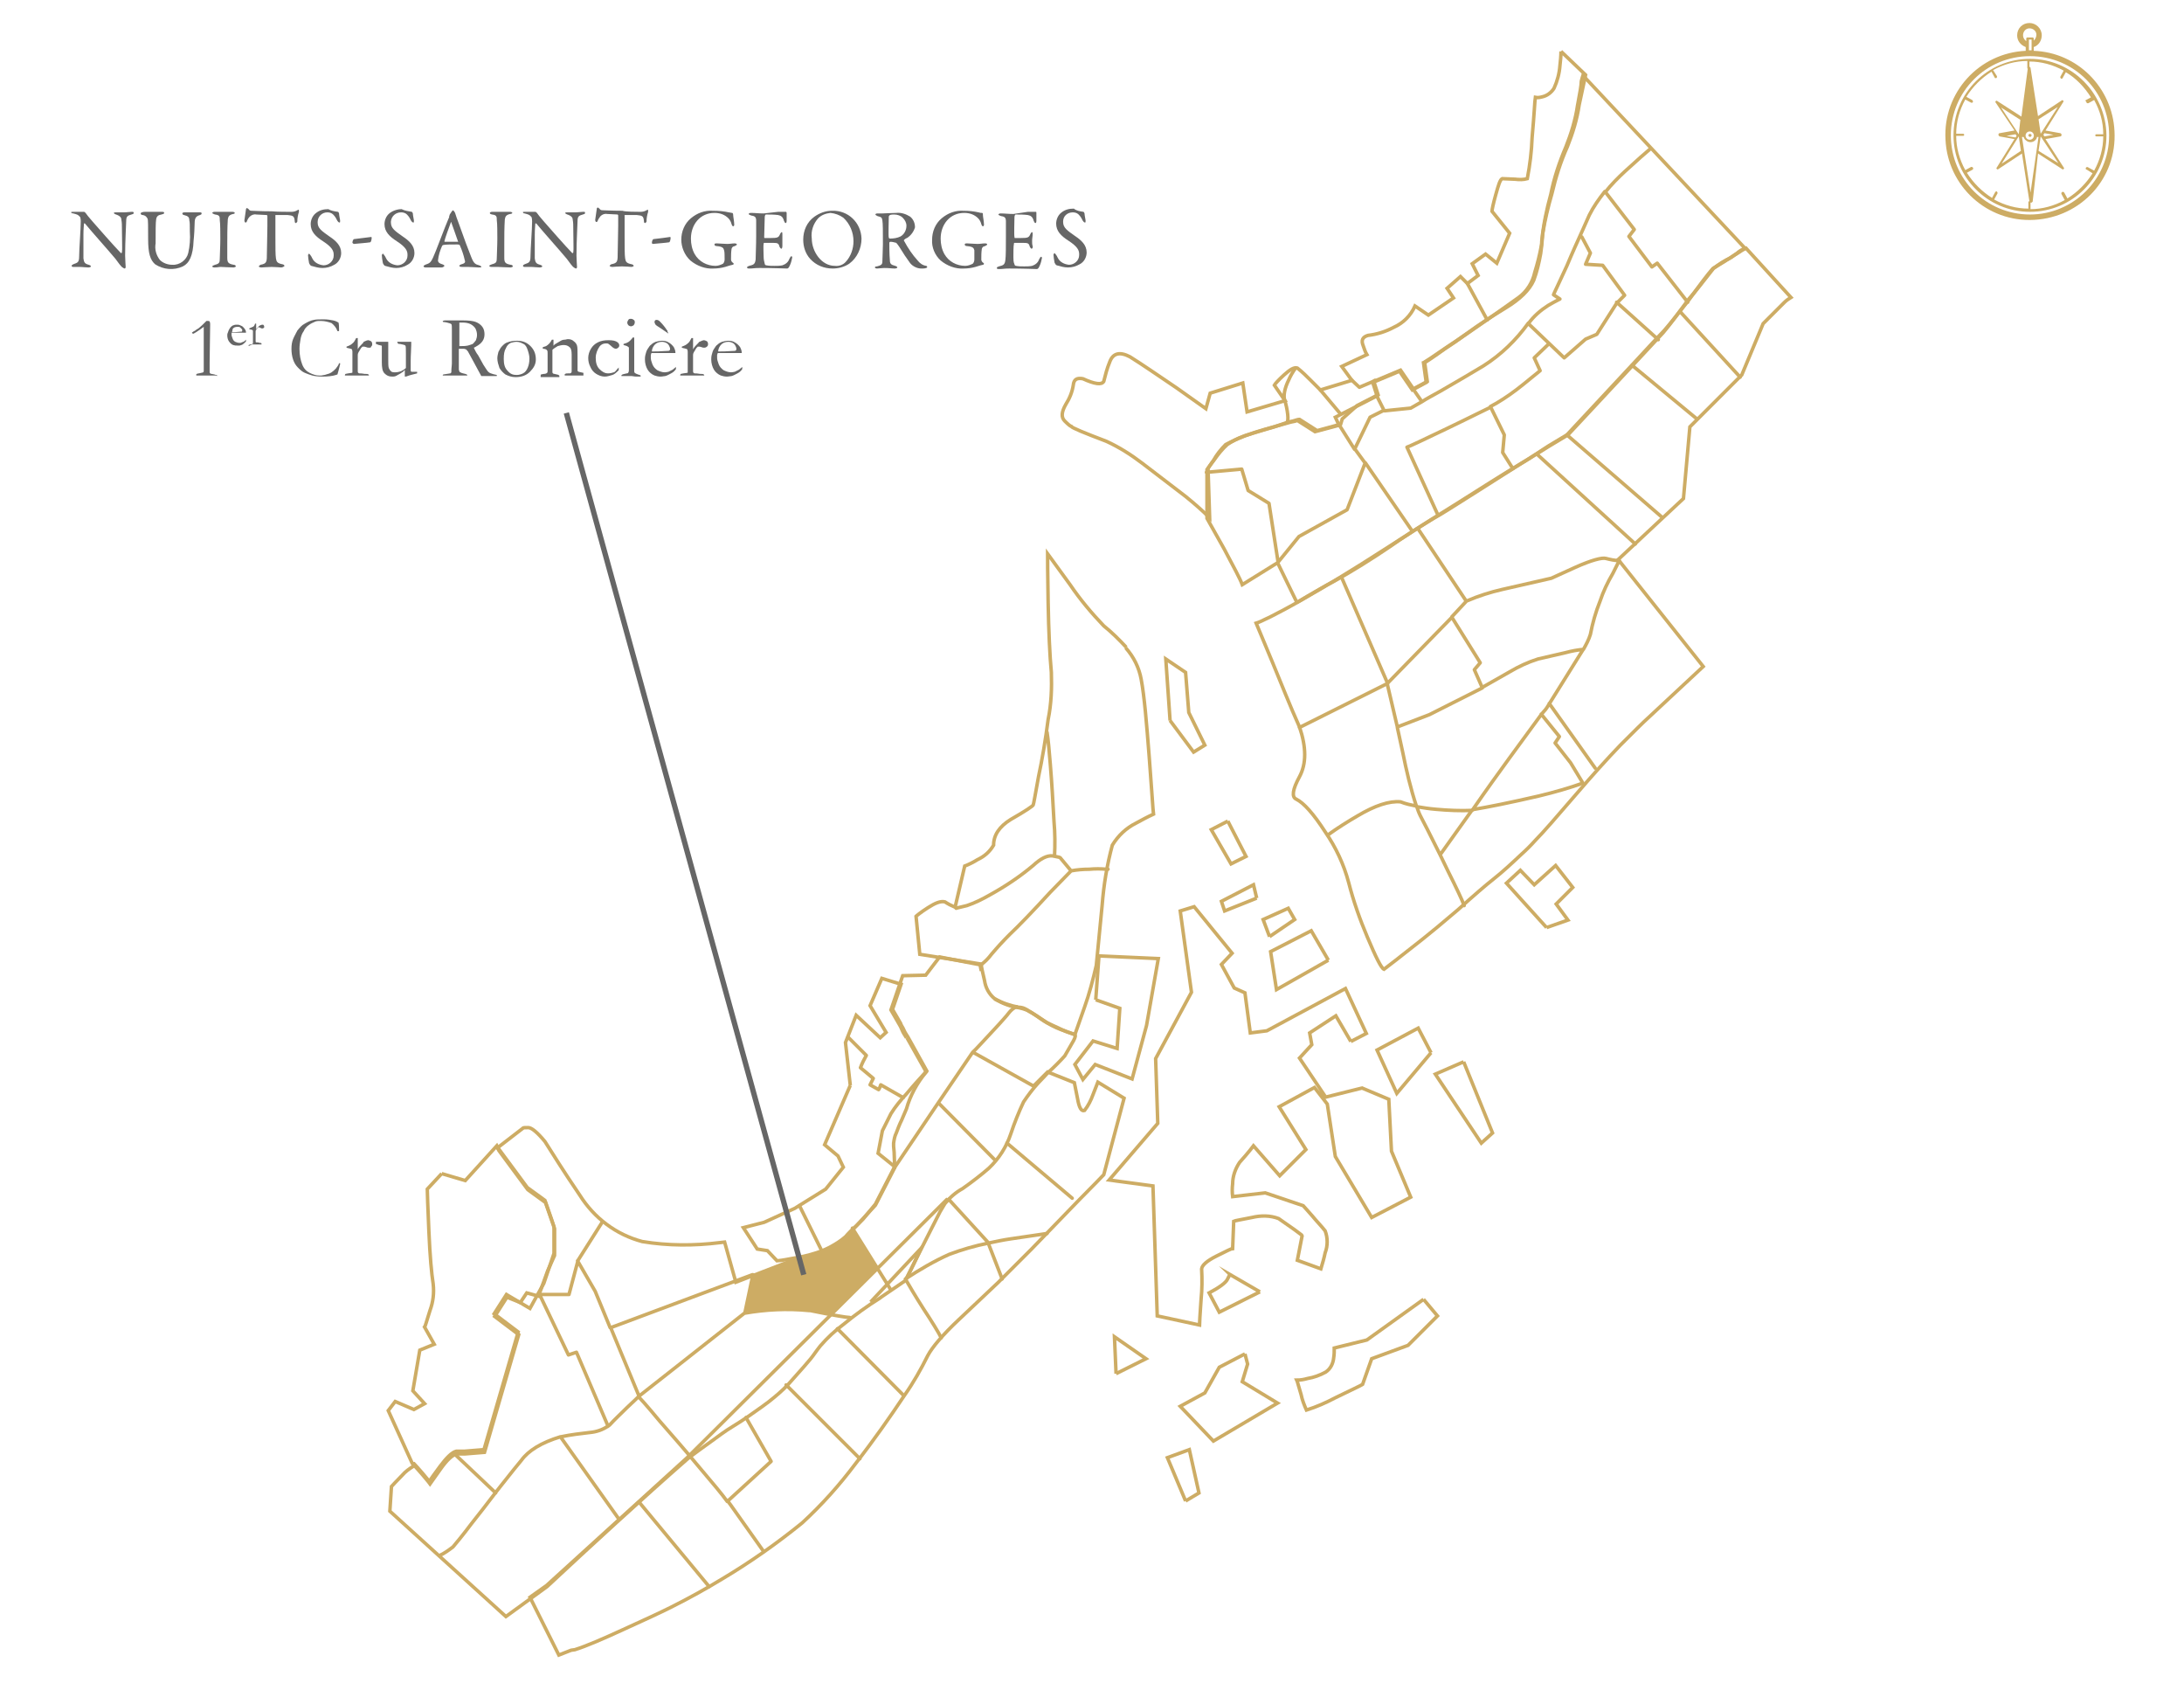 <?xml version="1.0" encoding="UTF-8"?>
<svg id="Calque_1" data-name="Calque 1" xmlns="http://www.w3.org/2000/svg" viewBox="0 0 408.4 318.5">
  <path d="m380.3,9.5v-.7c.9-.3,1.5-1.2,1.5-2.2,0-1.3-1.1-2.3-2.3-2.3-1.3,0-2.3,1-2.3,2.3h0c0,1,.6,1.8,1.6,2.2v.7c-8.7.4-15.5,7.8-15,16.6.4,8.7,7.8,15.5,16.6,15s15.5-7.8,15-16.6c-.4-8.1-6.9-14.7-15.1-15Zm-2-2.9c0-.7.5-1.3,1.2-1.3s1.3.5,1.3,1.2c0,.4-.2.8-.5,1.1v-.4c0-.1-.1-.2-.2-.2h-1c-.1,0-.2.1-.2.2v.5c-.4-.3-.6-.7-.6-1.1h0Zm1.6.8v2h-.5v-2s.5,0,.5,0Zm-.3,32.7c-8.2,0-14.8-6.6-14.8-14.8s6.6-14.8,14.8-14.8,14.8,6.6,14.8,14.8-6.7,14.8-14.8,14.8h0Z" style="fill: #cdac64; stroke-width: 0px;"/>
  <path d="m379.6,11c-7.9,0-14.3,6.4-14.3,14.3s6.4,14.3,14.3,14.3,14.3-6.4,14.3-14.3h0c-.1-7.9-6.5-14.3-14.3-14.3Zm10.6,8.2c0,.1.1.1.2.1h.1l1.1-.6c1.1,2,1.7,4.1,1.7,6.4h-1.3c-.1,0-.2.1-.2.2s.1.2.2.2h1.3c0,2.2-.6,4.4-1.7,6.4l-1.1-.6c-.1-.1-.3-.1-.4,0s-.1.3,0,.4h.1l1.1.7c-1.2,1.9-2.8,3.5-4.7,4.7l-.6-1.1c-.1-.1-.2-.2-.4-.1-.1.1-.2.2-.1.4l.6,1.1c-2,1.1-4.2,1.7-6.4,1.7v-1.3c0-.1-.1-.2-.2-.2s-.2.1-.2.2v1.2c-2.2,0-4.4-.6-6.4-1.7l.6-1.1c.1-.1,0-.3-.1-.4-.1-.1-.2,0-.3.1l-.6,1.1c-1.9-1.2-3.5-2.8-4.7-4.7l1.1-.6c.1-.1.1-.3,0-.4s-.2-.1-.3-.1l-1.1.6c-1.1-2-1.7-4.2-1.7-6.4h1.3c.1,0,.2-.1.2-.2s-.1-.2-.2-.2h-1.3c0-2.2.6-4.4,1.7-6.4l1.1.6h.1c.1,0,.2,0,.2-.1.1-.1,0-.3-.1-.4l-1.1-.6c1.2-1.9,2.8-3.5,4.7-4.7l.6,1.1c0,.1.1.1.2.1h.1c.1-.1.2-.2.1-.4l-.7-1.1c2-1.1,4.2-1.7,6.4-1.7v1.3c0,.1.1.2.2.2s.2-.1.2-.2v-1.2c2.2,0,4.4.6,6.4,1.7l-.6,1.1c-.1.1,0,.3.1.4h.1c.1,0,.2,0,.2-.1l.6-1.1c1.9,1.1,3.5,2.8,4.7,4.7l-1.1.6c.2.1.2.2.3.4h0Z" style="fill: #cdac64; stroke-width: 0px;"/>
  <path d="m381.1,28.7l4.5,2.9c.1.1.2.1.3,0,.1-.1.1-.2,0-.3l-3.4-5.3,2.8-.5c.1,0,.2-.1.2-.3s-.1-.2-.2-.3l-2.8-.5,3.3-5.3c.1-.1.1-.2,0-.3-.1-.1-.2-.1-.3,0l-4.4,2.9-1.4-9c0-.1-.1-.2-.2-.2h0c-.1,0-.2.1-.3.2l-1.2,9.1-4.5-2.9c-.1-.1-.2-.1-.3,0-.1.1-.1.2,0,.3l3.5,5.2-2.8.5c-.1,0-.2.1-.2.3q0,.1.1.2l.1.1,2.8.5-3.3,5.3c-.1.1-.1.2,0,.3.1.1.2.1.3,0l4.4-2.9,1.4,9s0,.1.1.1c0,0,.1.1.2.1s.2-.1.3-.2l1-9Zm2.9-3.5l-1.7.3-.2-.3.2-.3,1.7.3Zm-2.4.3l3.3,5-3.7-2.3.4-2.7Zm3.2-5.5l-3.2,5h0l-.4-2.7,3.6-2.3Zm-9.6,5.4l1.7-.3.2.3-.2.3-1.7-.3Zm2.3-.3l-3.3-5,3.6,2.3-.3,2.7h0Zm2-10.5l1.5,10.4h-.3c-.1-.2-.2-.5-.4-.6-.5-.5-1.3-.5-1.8,0-.2.2-.3.4-.3.6h-.2l1.5-10.4Zm.6,11.3c-.3.3-.8.3-1.1,0-.3-.3-.3-.8,0-1.1.3-.3.8-.3,1.1,0,.3.3.3.8,0,1.1Zm-5.8,4.7l3.2-5.1h0l.4,2.7-3.6,2.4Zm3.8-5h.3c.1.2.2.5.4.6.5.5,1.3.5,1.8,0,.2-.2.3-.4.3-.6h.3l-1.5,10.4-1.6-10.4Z" style="fill: #cdac64; stroke-width: 0px;"/>
  <path d="m379.4,25.1s-.1.1-.1.2,0,.1.1.2c0,0,.1.1.2.1s.1,0,.2-.1c0,0,.1-.1.1-.2s0-.1-.1-.2c-.2-.1-.3-.1-.4,0Z" style="fill: #cdac64; stroke-width: 0px;"/>
  <path d="m377.7,25l1.7-11.3,2,11.5h-.7l-.3-.5-.5-.2h-.9l-.3.3-.2.4h-.8v-.2Z" style="fill: #cdac64; stroke-width: 0px;"/>
  <g>
    <path d="m13.7,39.6h2c.1,0,.2.1.3.2.2.3.6.8,1.3,1.6s4.2,4.8,5.3,5.9c.1.1.2-.1.2-.1.1-.5,0-2.2,0-4.5,0-.5,0-1.1-.1-1.6,0-.3-.1-.7-1-1-.3-.1-.4-.2-.4-.3s.2-.1.4-.1h1.4c.6,0,1.1-.1,1.5-.1.3,0,.4,0,.4.2s-.1.2-.4.3c-.7.2-1,.3-1,1.2,0,.6-.2,3.7-.2,6.5,0,.7.1,1.9.1,2.1s-.1.3-.2.3-.6-.3-.7-.5c-.3-.3-.6-.8-1-1.3-1.5-1.8-4.3-4.9-5.7-6.6-.1-.1-.2,0-.2,0,0,.4-.1.9-.1,2.1v4.4c.1.7.2,1,1,1.2.3.1.4.2.4.3s-.2.2-.5.2c-.5,0-1.1-.1-1.7-.1h-1c-.2,0-.4,0-.4-.2s.2-.2.3-.3c.8-.3,1.1-.3,1.1-1.5s.3-5.1.3-6.5c0-.6-.1-.7-.1-.8-.4-.5-.6-.5-1.3-.7-.2,0-.4-.1-.4-.2s.1-.1.4-.1Z" style="fill: #666; stroke-width: 0px;"/>
    <path d="m27.1,39.6h3.1c.3,0,.5,0,.5.2s-.2.2-.5.3c-.6.1-.9.3-1,.9s-.1,2.2-.1,4.5c-.2,1.1.1,2.2.8,3.1.6.6,1.5.9,2.3.9,1.4.1,2.7-.9,3-2.2s.4-2.7.3-4c0-1,0-1.9-.1-2.1,0-.6-.2-.8-1-1-.2,0-.3-.2-.3-.3s.1-.2.4-.2h2.8c.3,0,.4,0,.4.2s-.1.2-.3.3c-.7.2-1,.5-1,1.5,0,.7-.1,2.5-.2,3.3-.1,2.8-.8,4.2-2,4.8-1.7.8-3.7.6-5.2-.4-.9-.8-1.3-2-1.3-4.7,0-2.3,0-3.6-.1-3.8s-.3-.6-.9-.7c-.2,0-.4-.1-.4-.3s.5-.3.8-.3Z" style="fill: #666; stroke-width: 0px;"/>
    <path d="m41.1,41.2c0-.7,0-1-.9-1.1-.3-.1-.5-.2-.5-.3s.2-.2.4-.2h3.4c.2,0,.4.1.4.2s-.1.2-.3.2c-.9.2-.9.6-1,1-.1,1.6-.1,3.1-.1,4.7v2.4c0,.9.1,1.2,1.2,1.4.3,0,.4.2.4.3s-.3.2-.4.2c-.8,0-2-.1-2.4-.1s-.6.1-1.2.1c-.3,0-.4-.1-.4-.2s.2-.2.5-.3c.8-.2.9-.4.9-1.2,0-.6.1-2.2.1-3.6,0-1,0-3-.1-3.5Z" style="fill: #666; stroke-width: 0px;"/>
    <path d="m54.5,39.6c.4,0,.8-.1,1.1-.3.1,0,.1-.1.2-.1s.1.1.1.4c-.2.6-.3,1.2-.3,1.8,0,.1-.2.3-.3.3s-.2-.1-.2-.5c-.1-.8-.3-.9-1.3-1h-2.2c-.2,0-.1.2-.1.2v3.9c0,1.9,0,3.4.1,4s.2.9,1.2,1.1c.2,0,.4.2.4.3s-.4.3-.6.3-1.1-.1-1.8-.1-1.6.1-1.9.1-.5-.1-.5-.2.2-.2.3-.3c1.1-.2,1.2-.5,1.2-1.7,0-1,.1-4.2.1-5.5v-1.9c0-.1-.1-.2-.1-.2-.3,0-1.7-.1-2-.1-.4-.1-.9.1-1.2.4-.2.2-.4.5-.5.8s-.2.3-.3.3-.2-.2-.2-.4c.1-.7.2-1.4.3-2.1,0-.1.1-.2.2-.2s.1.1.3.2c.1.2.3.3.5.3.4,0,1.7.1,3.8.1.9.1,3.1.1,3.7.1Z" style="fill: #666; stroke-width: 0px;"/>
    <path d="m63.2,39.6c.1,0,.2.3.2.3,0,.3.2,1.2.2,1.3,0,.3,0,.4-.1.4-.2,0-.3-.2-.4-.3-.2-.4-.4-.8-.8-1.2-.3-.3-.7-.4-1.1-.4-1,0-1.8.8-1.8,1.8v.1c0,1.1.8,1.6,2.2,2.6,1.2.8,2.2,1.7,2.2,3.1,0,.9-.5,1.8-1.3,2.2-.7.4-1.4.6-2.2.6-.7,0-1.4-.2-2.1-.4-.2-.1-.3-.3-.4-.5-.1-.5-.2-1.2-.2-1.5,0-.1.2-.3.2-.3,0,0,.4.4.6.9.4.8,1.2,1.2,2.1,1.3,1,0,1.9-.8,1.9-1.8v-.2c0-.7-.3-1.4-2-2.5-1.4-.9-2.3-1.8-2.3-3.2,0-.7.3-1.5.9-2,.7-.6,1.5-.8,2.4-.8.5.3,1.1.4,1.8.5Z" style="fill: #666; stroke-width: 0px;"/>
    <path d="m69.4,44.3c.1,0,.1.1.1.2,0,.2-.1.8-.3.8-.6.1-2,.2-3,.3-.1,0-.2-.1-.3-.2h0c0-.4.2-.7.3-.7.9-.1,2.5-.3,3.2-.4Z" style="fill: #666; stroke-width: 0px;"/>
    <path d="m77,39.6c.1,0,.2.3.2.3,0,.3.2,1.2.2,1.3,0,.3,0,.4-.1.4-.2,0-.3-.2-.4-.3-.2-.4-.4-.8-.8-1.2-.3-.3-.7-.4-1.1-.4-1,0-1.8.7-1.9,1.7v.2c0,1.1.8,1.6,2.2,2.6,1.2.8,2.2,1.7,2.2,3.1,0,.9-.5,1.8-1.3,2.2-.6.4-1.4.6-2.1.6s-1.4-.2-2.1-.4c-.2-.1-.3-.3-.4-.5-.1-.5-.2-1.2-.2-1.5,0-.1.2-.3.2-.3,0,0,.4.4.6.9.4.8,1.2,1.2,2.1,1.3,1,0,1.9-.8,1.9-1.8v-.2c0-.7-.3-1.4-2-2.5-1.4-.9-2.3-1.8-2.3-3.2,0-.7.3-1.5.9-2s1.5-.8,2.3-.8c.6.3,1.3.4,1.9.5Z" style="fill: #666; stroke-width: 0px;"/>
    <path d="m85.1,39.8c.1.4.4,1.2.7,2,.8,2.3,2,5.5,2.3,6.2.5,1.3.8,1.4,1.5,1.6.3.1.4.2.4.3s-.1.1-.5.1-1.3-.1-2-.1h-1.1c-.4,0-.5-.1-.5-.2s.1-.2.4-.3c.8-.2.7-.5.6-.8-.2-.9-.5-1.8-.9-2.7,0-.1-.1-.2-.5-.2-.9,0-2.3,0-2.6.1-.1,0-.1.1-.2.1-.4.9-.7,1.8-.8,2.8,0,.2.1.5.8.7.3.1.4.2.4.3s-.3.3-.5.3h-3c-.2,0-.4-.1-.4-.2s.1-.2.3-.3c.8-.3,1-.3,1.5-1.4.4-.8,2.2-5.7,2.9-7.3.1-.1.1-.3.1-.4,0,0,.1-.2.1-.3l.4-.6c.1-.1.2-.2.2-.2,0,0,.2.1.4.5Zm.5,5.2c-.3-.8-1.1-3.2-1.2-3.4s-.1-.1-.1,0c-.3.8-1.1,3-1.2,3.5q0,.1.1.1h2.5c-.1-.1-.1-.2-.1-.2Z" style="fill: #666; stroke-width: 0px;"/>
    <path d="m92.9,41.2c0-.7,0-1-.9-1.1-.4-.1-.4-.2-.4-.3s.2-.2.4-.2h3.4c.2,0,.4.1.4.2s-.2.2-.4.2c-.9.2-.9.6-1,1-.1,1.6-.1,3.1-.1,4.7v2.4c0,.9.1,1.2,1.2,1.4.3,0,.4.2.4.3s-.3.2-.4.2c-.8,0-2-.1-2.4-.1h-1.2c-.3,0-.4-.1-.4-.2s.2-.2.5-.3c.8-.2.9-.4.9-1.2,0-.6.1-2.2.1-3.6,0-.9,0-2.9-.1-3.4Z" style="fill: #666; stroke-width: 0px;"/>
    <path d="m98.1,39.6h2c.1,0,.2.1.3.2.2.3.6.8,1.3,1.6s4.2,4.8,5.3,5.9c.1.1.2-.1.2-.1.1-.5,0-2.2,0-4.5,0-.5,0-1.1-.1-1.6,0-.3-.1-.7-1-1-.3-.1-.4-.2-.4-.3s.2-.1.4-.1h1.4c.6,0,1.1-.1,1.5-.1s.4,0,.4.2-.1.2-.4.3c-.7.2-1,.3-1,1.2,0,.6-.2,3.7-.2,6.5,0,.7.1,1.9.1,2.1s-.1.3-.2.3-.6-.3-.7-.5c-.3-.3-.6-.8-1-1.3-1.5-1.8-4.3-4.9-5.7-6.6-.1-.1-.2,0-.2,0,0,.4-.1.9-.1,2.1v4.4c.1.7.2,1,1,1.2.3.1.4.2.4.3s-.2.2-.5.2c-.5,0-1.1-.1-1.7-.1h-1c-.2,0-.4,0-.4-.2s.2-.2.3-.3c.8-.3,1.1-.3,1.1-1.5s.3-5.1.3-6.5c0-.6-.1-.7-.1-.8-.4-.5-.6-.5-1.3-.7-.2,0-.3-.1-.3-.2s-.1-.1.3-.1Z" style="fill: #666; stroke-width: 0px;"/>
    <path d="m119.8,39.6c.4,0,.8-.1,1.1-.3.1,0,.1-.1.2-.1s.1.1.1.4c-.2.6-.3,1.2-.3,1.8,0,.1-.2.3-.3.3s-.2-.1-.2-.5c-.1-.8-.3-.9-1.3-1h-2.2c-.2,0-.1.2-.1.2v3.9c0,1.9,0,3.4.1,4s.2.9,1.2,1.1c.2,0,.4.2.4.3s-.3.2-.4.2-1.1-.1-1.8-.1-1.6.1-1.8.1-.5-.1-.5-.2.2-.2.3-.3c1.1-.2,1.2-.5,1.2-1.7,0-1,.1-4.2.1-5.5v-1.9c0-.1-.1-.2-.1-.2-.3,0-1.7-.1-2-.1-.4-.1-.9.1-1.2.4-.2.3-.4.5-.5.8s-.2.3-.3.3-.2-.2-.2-.4c.1-.7.2-1.4.3-2.1,0-.1.1-.2.2-.2s.1.1.3.2c.1.2.3.3.5.3.4,0,1.7.1,3.8.1.5.2,2.7.2,3.4.2Z" style="fill: #666; stroke-width: 0px;"/>
    <path d="m125.3,44.3c.1,0,.1.1.1.2,0,.2-.1.8-.3.8-.6.1-2,.2-3,.3-.1,0-.2-.1-.2-.2h0c0-.4.2-.7.3-.7.9-.1,2.5-.3,3.1-.4Z" style="fill: #666; stroke-width: 0px;"/>
    <path d="m136.3,39.7c.2,0,.4.1.6.1.1,0,.2.1.2.4s.2,1.2.2,1.8c0,.2-.1.3-.2.3s-.2-.1-.3-.4c-.1-.4-.3-.8-.6-1.1-.7-.7-1.6-1-2.6-1-2.7,0-4.4,2.2-4.4,4.8,0,1,.2,2,.7,2.9.8,1.4,2.3,2.2,3.9,2.2.5,0,1-.2,1.4-.4.2-.2.3-.5.3-.8,0-.6,0-1.5-.1-1.7-.1-.4-.2-.7-1.4-.8-.2,0-.4-.1-.4-.3s.2-.2.5-.2,1.4.1,1.9.1.9-.1,1.4-.1c.2,0,.4.1.4.2s-.2.2-.4.3c-.5.1-.5.3-.6.5-.1.7-.1,1.3-.1,2,0,.2.1.4.2.5q.3.2.3.3c0,.1-.1.2-.2.2s-.8.2-1.4.4c-.7.2-1.5.3-2.2.3-1.5.1-3.1-.5-4.3-1.5-1.1-1-1.7-2.5-1.7-3.9,0-1.5.6-3,1.8-4,1.2-1,2.6-1.5,4.1-1.4,1.2,0,2.1.1,3,.3Z" style="fill: #666; stroke-width: 0px;"/>
    <path d="m145.5,39.6h1.5s.1.1.1.2v1.5c0,.3-.1.4-.2.4s-.2-.2-.3-.4c-.2-.8-.6-1-1.1-1.1-.8-.1-1.5-.1-2.3-.1,0,0-.2.1-.2.5s-.1,3.4-.1,3.7c0,.1,0,.2.1.2h1c1.5,0,1.6-.1,1.9-.8.1-.2.2-.3.3-.3s.1.2.1.4v2.2c0,.3-.1.5-.2.5s-.2-.2-.3-.3c-.2-.7-.3-.8-1.3-.8h-1.6c-.1,0-.1.1-.1.2-.1.3,0,1.8,0,2.5,0,.4.1.8.2,1.2,0,.2.2.3.3.3.5.1,1,.1,1.5.1s1,0,1.5-.1c.6-.2,1.1-.6,1.3-1.2.2-.4.3-.5.4-.5s.2.2.1.4c-.1.6-.3,1.2-.6,1.7-.1.1-.2.2-.3.2-.2,0-2.6-.1-5.2-.1-.9,0-1.2.1-1.8.1-.3,0-.5,0-.5-.2s.2-.2.4-.3c.8-.2,1.1-.3,1.2-1.2,0-.7.1-2.6.1-4.5v-2.7c0-.7-.2-.9-.9-1-.3-.1-.5-.2-.5-.3s.2-.2.4-.2c.8,0,1.4.1,2.4.1l2.7-.3Z" style="fill: #666; stroke-width: 0px;"/>
    <path d="m161.1,44.6c0,1.8-.8,3.6-2.3,4.7-.9.6-2,.9-3.1.9-1.6,0-3.1-.6-4.2-1.8-.9-1-1.3-2.3-1.3-3.6,0-1.7.7-3.3,2.1-4.3,1-.7,2.1-1.1,3.3-1.1,3-.1,5.4,2.2,5.5,5.2,0-.1,0,0,0,0Zm-8.1-3.8c-.9,1-1.4,2.4-1.2,3.8,0,2.4,1.8,5.1,4.3,5.1.8.1,1.6-.2,2.1-.8.9-1,1.4-2.4,1.4-3.8,0-1.7-.7-3.3-1.9-4.4-.7-.5-1.5-.8-2.4-.9-.9.1-1.7.4-2.3,1Z" style="fill: #666; stroke-width: 0px;"/>
    <path d="m169.6,44.5c-.1,0-.4.2-.5.3s-.1.2,0,.3c.7,1.3,1.5,2.5,2.5,3.6.4.5.9.9,1.6,1,.1,0,.2.2.2.2,0,0-.1.2-.2.2-.3.1-.6.1-.9.1-.8,0-1.6-.4-2.1-1-.6-.8-1.4-2-2-3-.2-.3-.4-.6-.6-.8-.4-.1-.7-.2-1.1-.2-.1,0-.2.1-.2.2,0,.3,0,2.3.1,3.2,0,.7.2.9,1,1.1.3.1.4.2.4.3s-.3.2-.4.2c-.7,0-1-.1-2.1-.1-.3,0-1.1.1-1.3.1s-.4-.1-.4-.2.1-.2.4-.2c.7-.2,1-.3,1-.9s.1-2.2.1-3.2c0-2.5,0-3.9-.1-4.5s-.2-.6-.9-.8c-.2-.1-.4-.2-.4-.3s.1-.2.4-.2h.9c.6,0,1.7-.1,2.6-.1.9-.1,1.8.2,2.6.7.6.5.9,1.2.9,2-.2.7-.7,1.5-1.5,2Zm-.8-3.8c-.4-.4-1-.6-1.6-.6-.3,0-.5,0-.8.1-.1.1-.2.2-.2.3,0,.6-.1,3.7,0,3.9,0,.1.1.2.2.2.7,0,1.4-.1,2-.4.7-.4,1.1-1.2,1.1-2,0-.6-.3-1.1-.7-1.5Z" style="fill: #666; stroke-width: 0px;"/>
    <path d="m183,39.7c.3.1.4.1.6.1s.2.1.2.4.2,1.2.2,1.8c0,.2-.1.3-.2.3s-.2-.1-.3-.4c-.1-.4-.3-.8-.6-1.1-.7-.7-1.6-1-2.6-1-2.7,0-4.4,2.2-4.4,4.8,0,1,.2,2,.7,2.9.8,1.4,2.3,2.2,3.9,2.2.5,0,1-.2,1.4-.4.2-.2.3-.5.3-.8v-1.7c-.1-.4-.2-.7-1.4-.8-.2,0-.4-.1-.4-.3s.2-.2.5-.2,1.4.1,1.9.1.9-.1,1.4-.1c.3,0,.4.1.4.2s-.2.2-.4.3c-.5.1-.5.3-.6.5-.1.7-.1,1.3-.1,2,0,.2.1.4.2.5q.3.2.3.3c0,.1-.1.2-.2.2s-.8.2-1.4.4c-.7.2-1.5.3-2.2.3-1.5.1-3.1-.5-4.3-1.5-1.1-1-1.7-2.5-1.6-3.9,0-1.5.6-3,1.8-4s2.6-1.5,4.1-1.4c1,0,1.9.1,2.8.3Z" style="fill: #666; stroke-width: 0px;"/>
    <path d="m192.2,39.6h1.5c.1,0,.1.1.1.2v1.5c0,.3-.1.4-.2.4s-.2-.2-.3-.4c-.2-.8-.6-1-1.1-1.1-.8-.1-1.5-.1-2.3-.1,0,0-.2.1-.2.5s-.1,3.4,0,3.7c0,.1,0,.2.1.2h1c1.5,0,1.6-.1,1.9-.8.1-.2.2-.3.3-.3s.1.2.1.4c0,.4-.1.8-.1,1.2s0,.7.1,1-.1.5-.2.5-.2-.2-.3-.3c-.2-.7-.3-.8-1.3-.8h-1.6c-.1,0-.1.1-.1.2-.1.3-.1,1.8-.1,2.5,0,.4,0,.9.2,1.3,0,.2.2.3.3.3.5.1,1,.1,1.5.1s1,0,1.5-.1c.6-.2,1.1-.6,1.3-1.2.2-.4.3-.5.4-.5s.2.2.1.4c-.1.6-.3,1.2-.6,1.7-.1.1-.2.2-.3.2-.2,0-2.6-.1-5.2-.1-.9,0-1.2.1-1.8.1-.3,0-.5,0-.5-.2s.2-.2.4-.3c.8-.2,1.1-.3,1.2-1.2.1-.7.1-2.6.1-4.5v-2.7c0-.7-.2-.9-.9-1-.3-.1-.5-.2-.5-.3s.2-.2.4-.2c.8,0,1.4.1,2.4.1l2.7-.4Z" style="fill: #666; stroke-width: 0px;"/>
    <path d="m202.6,39.6c.1,0,.2.3.2.3,0,.3.2,1.2.2,1.3,0,.3,0,.4-.1.4-.2,0-.3-.2-.4-.3-.2-.4-.4-.8-.8-1.2-.3-.3-.7-.4-1.1-.4-1,0-1.8.7-1.8,1.7v.1c0,1.1.8,1.6,2.2,2.6,1.2.8,2.2,1.7,2.2,3.1,0,.9-.5,1.8-1.3,2.2-.7.4-1.4.6-2.2.6-.7,0-1.4-.2-2.1-.4-.2-.1-.3-.3-.4-.5-.1-.5-.2-1.2-.2-1.5,0-.1.2-.3.2-.3,0,0,.4.4.6.9.4.8,1.2,1.2,2.1,1.3,1,0,1.9-.8,1.9-1.8v-.2c0-.7-.3-1.4-2-2.5-1.4-.9-2.3-1.8-2.3-3.2,0-.7.3-1.5.9-2,.7-.6,1.5-.8,2.4-.8.5.4,1.1.5,1.8.6Z" style="fill: #666; stroke-width: 0px;"/>
  </g>
  <g>
    <g id="nuits_village" data-name="nuits village">
      <g id="nuits_nuits_village_0_Layer0_0_FILL" data-name="nuits nuits village 0 Layer0 0 FILL">
        <path d="m82.6,219.4l-2.7,2.9c0,.6.1,3.2.3,7.9s.5,7.9.8,9.8c.2,1.7,0,3.4-.6,5-.6,1.9-.9,3-1,3.1l1.8,3.2-2.7,1.1-1.3,7.6,2.2,2.4-2,1.1-3.5-1.5-1.3,1.7,4.5,9.9.1.1c.1,0,.1-.1.2-.1.3.3.8.9,1.6,1.8l1,1.2.3.3c.2-.3.8-1.2,2-2.8s2.2-2.6,3-2.8h1.5l3.7-.3,6.4-22-4.5-3.4h0l2.3-3.6,4.4,2.6,2.6-4.7,1.9-5.6v-5c0-.1-.6-1.7-1.7-4.9l-3.3-2.4-5.4-7.3c-.1-.2-.2-.3-.3-.5l-5.9,6.5-4.4-1.3m80.2,24l9.5-10.1c-1.7,3.6-2.7,5.6-3,6m7.9-15.2l-48.7,48.4-26.3,23.9-3.1,2.2,5.4,10.8,2.3-.9.7-.1c2.2-.7,5.2-2,8.9-3.7,4.2-1.9,7.2-3.3,9-4.2,3.6-1.8,6.8-3.6,9.6-5.3,5.2-3.1,10.2-6.6,15-10.5,3.7-3.4,7-7.1,10-11.1,3.5-4.5,6.5-8.8,9.1-12.7,1.7-2.4,3.1-4.9,4.4-7.5.8-1.5,2.7-3.8,5.9-6.8s5.6-5.3,7.2-6.8l6.3-6.3,8.9-9.2c2.9-2.9,4.4-4.5,4.6-4.7l3.8-14.3-4.9-3c-.3.8-.6,1.5-.9,2.3-.4,1.1-.9,2.1-1.6,3-.6.2-1-.5-1.3-2.2-.2-1-.4-2-.6-3l-5-2-.5.5-2.2,2.2m-34.2-.2l-4.8,11.1,2.5,2.1,1,2.1-3.3,4.1-5.8,3.6-5.7,2.6-3.9,1,2.6,4,1.9.3,1.8,1.9c.2,0,1.1-.1,2.6-.4,1.8-.3,3.2-.6,4.1-.9,1.1-.3,2.1-.7,3.1-1.2,1.1-.6,2.1-1.2,3-2,.6-.7,1.3-1.4,2.1-2.1l1.2-1.2h0l2.3-2.8,3.6-7-3.1-2.5.8-4.2,1.6-3.2c.8-1.3,1.8-2.5,2.9-3.7,1.5-1.8,2.8-3.2,3.8-4.3l-3.5-6.3c-.3-.5-.6-.9-.8-1.4s-.5-.8-.6-1.2l-1.5-2.6,1.6-4.7-3.6-1.1-2.2,5.1,3,5-1.1,1-4.5-4.2-2,5.1.9,8m27-16.2c1.4.8,2.9,1.3,4.5,1.6.7,0,1.4.3,2,.8.6.3,1.7,1,3.3,2.1,1.1.7,2.3,1.2,3.5,1.6,1.1.4,1.7.6,1.7.6.1-.3.7-2,1.8-5.1.9-2.5,1.6-5.2,2.2-7.8.2-2.2.6-6,1.1-11.3.3-3.8.9-7.5,1.9-11.2,1.1-1.8,2.6-3.2,4.4-4.1,1.1-.6,2.2-1.2,3.3-1.7-.1-.7-.3-4.3-.8-10.7s-.9-11.3-1.5-14.5c-.4-2.2-1.4-4.2-2.9-5.9m.1-.1c-1.3-1.4-2.7-2.8-4.2-4-2.3-2.4-4.4-4.9-6.3-7.7-2.5-3.4-3.9-5.4-4.2-5.8,0,.6,0,3.7.1,9.1s.3,9.9.6,13.1c.1,2.9,0,5.9-.6,8.8-.5,3.9-1.1,7.4-1.8,10.7-.6,3.3-.9,5.1-1,5.3s-1.4,1.1-4.2,2.7c-2.1,1.3-3.2,2.9-3.2,4.8-.7,1.2-1.7,2.1-3,2.7-.8.5-1.6.9-2.4,1.2l-1.8,7.7c-.7-.3-1.3-.6-1.9-1-.8-.2-1.8.2-3.2,1.1s-2.1,1.5-2.2,1.6l.7,7.1,11.3,1.8c0,.4.1.9.2,1.3M323.6,48.2c-1.1.5-2.2,1.2-3.2,2-2.1,2.7-3.6,4.6-4.6,5.7-1.7,2.3-3.2,4.4-4.8,6.3l-5.4,5.8-8.2,8.8-4.2,4.5c-.2.1-1.3.8-3.5,2.1-.8.5-1.8,1.1-2.9,1.8-3.6,2.2-7.3,4.6-11.1,7-3.8,2.4-6.3,4-7.6,4.7-1.2.7-4.4,2.7-9.5,6s-10.2,6.4-15.1,9.2-7.9,4.2-8.6,4.4c.3.7,1.3,3.1,3,7.2s3.3,8.2,5.1,12.2c1.3,3.8,1.3,6.9,0,9.3s-1.5,3.8-.6,4.2c1.4.7,3.2,2.7,5.4,6.1,2,2.9,3.5,6.1,4.4,9.5.9,3.5,2.1,6.9,3.5,10.2,1.6,3.8,2.6,5.8,3.1,6,.4-.3,2.9-2.2,7.3-5.7,1.5-1.2,3.7-3,6.5-5.4,3-2.7,5.2-4.6,6.6-5.7,1.9-1.5,3.6-3.1,5.3-4.7.9-.8,1.8-1.7,2.6-2.6,1.4-1.4,4-4.4,7.7-8.7,3-3.5,5.7-6.5,8.2-9.1,2.6-2.6,4.3-4.3,5.2-5.1l10.3-9.6-15.9-20,12.2-11.4,1.2-13.4,9.7-9.7,4-9.6,3.9-3.9c.4-.4.8-.7,1.3-1l-8.4-9.2c-.4.2-.8.4-1.2.7-.7.4-1.3.8-1.7,1.1m-31.7-38.6c0,.9-.1,1.8-.2,2.7-.1,1.4-.5,2.9-1.1,4.2-.5.8-1.3,1.4-2.2,1.6-.4.1-.8.2-1.3.1-.1.6-.2,3.1-.6,7.5-.1,2.6-.4,5.1-.9,7.7-.7.2-1.5.2-2.3.1l-2.4-.1c-.4.2-.7,1.2-1.2,3s-.7,2.8-.7,3.1l3.3,4.1-2.4,5.6-2.1-1.7-2.5,1.8,1.1,2.2-2,1.5-1.3-1.3-2.5,2.2,1.2,1.8-4.7,3.2-2.5-1.7c-.8,1.8-2.2,3.2-4,4-1.5.8-3.1,1.3-4.8,1.5-1,.3-1.3.9-.9,1.9.2.6.4,1.2.7,1.7l-4.7,2.2,1.9,2.6-5.9,1.8-1.8-1.8c-.8-.8-1.6-1.6-2.5-2.3-.6-.2-1.4.3-2.5,1.3s-1.7,1.7-1.8,1.9l2,2.9-7.1,2.1-.8-5.4-6.1,1.9-.8,2.9-5.5-3.9c-3.4-2.3-6.3-4.3-8.7-5.8-1.9-1-3.2-.7-3.8,1-.5,1.2-.8,2.4-1.1,3.6-.4.7-1.7.5-3.9-.5-1.1-.2-1.7.1-1.8,1.2-.2,1.3-.7,2.5-1.4,3.6-.8,1.4-.9,2.4-.2,3.1s1.1,1,1.2,1c.2.3,2.4,1.2,6.6,2.8,2.4,1.1,4.6,2.5,6.7,4.1,2.9,2.2,5.6,4.3,8.1,6.2,1.6,1.3,3.1,2.6,4.5,4l-.3-9.2c0-.1.4-.7,1.2-1.7.7-1,1.5-2,2.4-2.8.9-.6,1.8-1.1,2.9-1.5.4-.2,1.9-.6,4.5-1.4,1.2-.3,2.5-.8,4-1.3l.9-.2c.6-.2,1-.3,1.2-.3l3.3,2.1,4.4-1.2.3-1,2.8-2.5,3.9-2-.8-2.5,5-2.1,2.4,3.5,2.6-1.4-.5-3.6c.2-.1,1.5-1,4-2.7.6-.4,1.2-.8,1.8-1.2l2.3-1.6c1.9-1.4,4.2-2.9,7-4.6,2.8-1.7,4.5-3.4,5.3-5.2.6-1.6,1-3.3,1.3-5,.2-1.4.3-2.7.4-3.8.4-2.5,1-5,1.7-7.4.7-3,1.6-5.9,2.9-8.8,1-2.5,1.8-5.1,2.2-7.8l1.2-5.6-4.6-4.4Z" style="fill: none; stroke: #cdac64; stroke-miterlimit: 10; stroke-width: .65px;"/>
      </g>
    </g>
    <g id="nuits_premiercru" data-name="nuits premiercru">
      <g id="nuits_nuits_premiercru_0_Layer0_0_FILL" data-name="nuits nuits premiercru 0 Layer0 0 FILL">
        <path d="m169.6,194l3.6,6.4c-1.7,2-3,4.4-3.7,6.9-.3.7-.6,1.4-.9,2.1-.4.8-.7,1.6-1,2.4-.3.6-.4,1.2-.5,1.9v.6l.1,1.1.1,2.9-3.6,7-6.1,6.6c-.8.6-1.6,1.1-2.5,1.5-1,.5-2,.9-3.1,1.2-1.2.4-2.5.7-3.8,1l-10.6,4.1-2.1-7.5h0l-.9.1c-4.8.6-9.7.6-14.5-.2-4.9-1.3-9-4.4-11.7-8.7-3-4.4-5.1-7.8-6.5-10-1.4-1.7-2.5-2.6-3.1-2.6s-1,0-1,.1l-4.8,3.7c.1.1.2.3.3.5l5.4,7.3,3.3,2.4,1.7,4.9v5l-1.3,2.9-1.7,4.7-2.2-.6-1.2,1.8-2.5-1-2.3,3.6h0l4.5,3.4-6.4,22-3.7.3h-1.5c-.8.2-1.8,1.1-3,2.8s-1.8,2.5-2,2.8h0l-.3-.4-1-1.2c-.8-.9-1.3-1.5-1.6-1.8q-.1,0-.2.1c-.8.5-1.5,1-2.1,1.7-1.2,1.2-1.8,1.9-2,2.1l-.3,4.6,21.7,19.7,7.7-5.6c8.7-8.1,17.4-16.1,26.3-23.9.1-.1.9-.7,2.4-1.8s2.8-2,4-2.9,2.9-1.8,4.9-3.2,3.6-2.5,4.9-3.6h0c1.2-1,2.3-2,3.3-3.2,1.9-2.1,3-3.4,3.5-4s1-1.4,1.8-2.4c1.3-1.5,2.7-2.8,4.3-4,2.2-1.8,4.4-3.4,6.8-4.9l.4-.3,4.4-3,3-6c1.5-2.9,2.6-5.2,3.5-6.9.3-.5.6-1,.9-1.5.9-1.1,2-2.1,3.3-2.8,1.7-1.2,3.4-2.5,4.9-3.8,1.9-1.8,3.3-4,4.1-6.4.7-2.1,1.5-4.1,2.4-6,.8-1.2,1.7-2.4,2.7-3.5.9-.9,1.4-1.5,1.7-1.8l.3-.3c1-.9,2.1-2,3-3,1.4-2.5,2.4-3.8,1.8-4-.1-.1-1.3-.4-2.3-.9s-2-.9-2.8-1.3-1.5-1-2.6-1.7c-.8-.6-1.7-.9-2.6-1.1-1.6-.2-3.1-.8-4.5-1.6l-.1-.1c-1-.8-1.7-2-1.9-3.4-.4-1.7-.6-2.6-.6-2.9l-7.8-1.5-2.6,3.4-4.3.1-2.2,6.4,1.5,2.6c.2.3.4.7.6,1.2s.5.9.8,1.4M295,19.7c-.4,2.7-1.2,5.3-2.2,7.8-1.2,2.8-2.2,5.8-2.8,8.8-.8,2.9-1.4,5.8-1.7,8.8,0,.3,0,.6-.1,1-.3,1.6-.7,3.2-1.2,4.8-.4,1.9-1.5,3.6-3,4.7-2,1.4-3.9,2.8-5.8,4.1-1.3.9-2.6,1.8-3.9,2.7l-2.3,1.6c-.6.4-1.2.8-1.8,1.2-2.5,1.8-3.9,2.7-4,2.7l.5,3.6-2.6,1.4-2.4-3.5-5,2.1.8,2.5-7.8,4,.7,1.5-4.5,1.2-3.3-2.1c-.2.1-.6.2-1.2.3l-5,1.4c-2.5.7-4.9,1.6-7.2,2.8-.9.9-1.7,1.9-2.3,3-.7,1-1.1,1.6-1.2,1.7v9.1l3.2,5.7c1.8,3.4,3,5.6,3.4,6.7l6.6-4.1,3.6,7.4c.1,0,.7-.4,1.9-1.1,1.6-.9,3.2-1.9,5-2.8,3.6-2,7.1-4.2,10.5-6.5,1.8-1.3,5.8-3.9,12.1-7.8,4.9-3.1,9-5.7,12.5-7.8,1.4-.8,3-1.9,5-3.2,2.2-1.3,3.3-2,3.5-2.1l4.2-4.5,8.2-8.8c2.8-3,4.7-5.1,5.7-6.1.9-1,2.5-3,4.7-5.8,2.1-2.9,3.6-4.9,4.5-5.9,1.2-.7,2.3-1.4,3.4-2.1.6-.4,1.1-.7,1.4-1,.4-.3.8-.5,1.2-.7l-30.3-32.3c-.1.3-.2.7-.3,1.1,0,.8-.3,2.3-.7,4.5Z" style="fill: none; stroke: #cdac64; stroke-miterlimit: 10; stroke-width: .65px;"/>
      </g>
    </g>
    <g id="nuits_commune" data-name="nuits commune">
      <g id="nuits_nuits_commune_0_Layer0_0_FILL" data-name="nuits nuits commune 0 Layer0 0 FILL">
        <path d="m221.7,280.6l2.5-1.5-1.8-8.1-4.1,1.5,3.4,8.1m11.1-27.5l-4.8,2.5-2.7,4.8-4.6,2.5,6.2,6.5,12-7.1-6.6-4,1-3.3-.5-1.9m33.4-10.2l-10.6,7.6-6.1,1.5c0,.6,0,1.2-.1,1.8-.1,1.1-.6,2.1-1.5,2.7-1.1.6-2.2,1-3.4,1.2-.7.2-1.3.3-2,.3.1.2.3,1.1.8,2.7.2,1,.6,2,1,2.9,1.9-.6,3.7-1.4,5.4-2.3,3.1-1.5,4.8-2.3,5.1-2.5l1.7-4.8,6.8-2.5,5.5-5.5-2.6-3.1m-30.6-1.4l-5.7-3.3c.1.1-.1.4-.4,1s-1.5,1.5-3.4,2.5l1.9,3.6,7.6-3.8m-26.9,15.3l5.6-2.8-5.9-4.1.3,6.9m-3.8-69.9l4.5,1.6-.5,7.5-4.5-1.4-3.4,4.4,1.5,2.8,2.3-2.8,6.9,2.7,2.7-10,2.2-12.5-11.1-.5-.6,8.2m84.3-13.5l4-1.4-2.2-3,3.1-3.1-3.2-4.1-4,3.6-2.6-2.7-2.6,2.4,7.5,8.3m-21.6,23.4l-2.4-4.6-7.7,4.1,3.7,8.1,6.4-7.6m6.1,1.7l-5.3,2.3,8.6,12.9,2.1-1.9-5.4-13.3m-21.1-3.8l2.9-1.5-3.9-8.4-14.7,7.9-3.1.4-1-7.5-2-.9-2.4-4.4,2-2.1-7.1-8.7-2.6.8,2.1,15.2-6.7,12.4.4,12.1-9.1,10.6,8.2,1.1.8,24.3,7.9,1.7c0-.3.1-1.9.3-4.8.2-1.9.2-3.8.1-5.7.1-.7,1-1.5,2.8-2.4s2.8-1.4,3-1.4l.2-5.1c.2-.1,1.4-.3,3.4-.7,1.7-.4,3.4-.4,5,.2l3,2.1c.9.7,1.4,1,1.4,1.1l-.9,4.6,4.4,1.6c.3-1,.6-2,.8-3,.5-1.3.5-2.8,0-4.1-.7-.9-1.6-1.8-2.5-2.9l-1.6-1.8-7.1-2.4-6.1.7c-.1-.8-.1-1.6,0-2.4,0-1.4.5-2.8,1.3-4,1.8-2,2.6-3.1,2.6-3.1l4.9,5.6,4.9-4.9-5-8,6.6-3.6,2.4,3.1,1.5,9.8,6.8,11.4,7.3-3.8-3.6-8.6-.5-9.7-5-2.1-6.8,1.7-4.9-7.3,2.3-2.5-.4-2.2,4.9-3.2,2.8,4.8m-15.2-19.6l4.7-3.2-1.2-2.1-4.7,2.1,1.2,3.2m11,4.4l-3.2-5.5-7.6,3.9,1.1,7.1,9.7-5.5m-13.4-11.6l-.6-2.5-6,3.1.6,1.8,6-2.4m-5.4-14.4l-3.1,1.6,3.7,6.4,2.8-1.4-3.4-6.6m-10.8-18.8l4.4,5.9,2.1-1.3-3-6.1-.6-7.5-3.7-2.5.8,11.5Z" style="fill: none; stroke: #cdac64; stroke-miterlimit: 10; stroke-width: .65px;"/>
      </g>
    </g>
    <g id="nuits_parcel" data-name="nuits parcel">
      <path id="nuits_nuits_parcel_0_Layer0_0_1_STROKES" data-name="nuits nuits parcel 0 Layer0 0 1 STROKES" d="m308.6,27.8l-.2.2c-.6.5-2.1,1.8-4.5,4-1.3,1.2-2.6,2.5-3.7,3.9l5.4,7-1,1.3,4.3,5.7,1-.7,5.7,7.3m-15.5-20.7c-1.1,1.4-2.1,2.8-2.9,4.4-.4.9-.8,1.8-1.2,2.7-1,2.2-2,4.4-3,6.8-1.5,3.3-2.4,5.1-2.5,5.4l1.2.8c-.8.4-1.5.8-2.2,1.2-1.4.9-2.7,2-3.7,3.4l6.7,6.4,4-3.5,2.1-.9,3.7-5.8,1.5-1.5-4.1-5.6-3.2-.2.9-2.1-1.6-3m9.4,24l12.1,10m8.1-7.8l-11.1-12.1m-4.2,5.1l-7.8-7m-55.4,16.4l3.7,4.4m13.5,22l-8.8-12.8-3.4,8.8-9,5-3.9,4.8-1.7-11-3.9-2.4-1.2-4-6.6.6m24.8-8.9l2.9,4.6,2.9-6,2.6-1.3-1.4-2.8m-4,10.1l1.9,2.6m4.1,41.2l1.9,8.1,6-2.3,9.9-5-1.5-3.4,1.1-1.3-5.3-8.5-12.1,12.4-16.4,8.2m28.5-20.7l2.7-2.9-9-13.5m12,29.6l5.1-2.9c1.7-1,3.4-1.8,5.3-2.4l5.2-1.2c1.1-.3,2.2-.5,3.3-.6.5-.9,1-1.8,1.3-2.8.4-2.1,1-4.2,1.8-6.2.6-1.8,1.4-3.5,2.4-5.2l1.2-2.4c-.9,0-1.7-.2-2.5-.4-.7-.2-2.7.3-5.8,1.7l-4.4,2-9.2,2.1c-2.2.5-4.4,1.2-6.5,2.1m-23.5-4.3l8.6,19.8m29.9-63.3l-2.5,2.4,1.1,2.4-3.2,2.6c-1.6,1.3-3.3,2.5-5,3.5l-1.1.6,2.6,5.3-.3,3.3,1.9,3m2.9-27.2c-2.3,3.2-5.1,5.9-8.4,8-2,1.2-4.7,2.8-8,4.7-1.4.8-2.6,1.4-3.5,2-1.2.7-1.9,1.1-2.1,1.2l-4.9.5m7-1.7l-1.6-2.3m14.3,3.4c-1.2.6-2.9,1.4-4.9,2.4l-3.1,1.5c-4.4,2.1-6.9,3.3-7.5,3.5l5.8,12.7m5.5-43.3l3.7,6.8m-94.7,120.6c.8-.6,1.4-1.2,2-2,1.1-1.3,2.2-2.5,3.4-3.7,1.8-1.7,4.3-4.3,7.6-7.9l3.9-4-2-2.4c0-.1-.4-.2-1-.3l-.5-.1c-1-.1-2.2.5-3.6,1.8-2.5,2.1-5.2,3.9-8.1,5.5-1.4.8-2.8,1.5-4.3,2-1.1.3-1.8.4-2,.5m18.4-9.8c.1-2.1.1-4.2-.1-6.4-.2-3.6-.4-7.2-.7-10.8-.2-2.6-.4-4.6-.6-5.9m11.4,25.6h-.3c-1.1-.1-2.1-.1-3.2,0-1.2,0-2.3.1-3.4.3m73.5,6.5c-.4-1.1-1.4-3.2-3-6.4l-1.5-3.1c-1.9-3.8-3.1-6.2-3.7-7.3-.3-.6-.5-1.2-.7-1.8-1-.2-2-.4-3-.8-2.1-.2-4.8.7-8,2.6-1.9,1.1-3.8,2.3-5.6,3.6m13-20.1l1,4.6c.7,3.5,1.5,6.9,2.6,10.2,1.2.2,2.4.4,3.7.5,2.2.2,4.5.3,6.7.2,2.7-3.9,5-7.1,6.9-9.7l6-8.2c.2-.2.3-.4.5-.6.4-.4.7-.9,1-1.4l6.3-10.1m-20.7,29.9l.4-.1c2.4-.4,6.5-1.2,12.1-2.5,2.9-.7,5.7-1.5,8.2-2.4l-2.3-3.8-2.9-3.7.8-1.2-3.4-4.2m10.1,10.1l-8.6-12.1m21.1-34.8l-17.8-15.4m-5.6,3.6l18.4,16.8m-36.5,58.1l6-8.4m-136.1,94.1l.1-.1,1.5-7.1h-.1l-26.5,9.9,5.3,12.8,19.7-15.5c4-.7,8-.9,12.1-.5h.2c4.4.9,6.8,1.3,7.4,1.3m-9.4-20.9l4.2,8.5m13.5-15.5l8.3-12.3,6.4-9.4c.4-.3,2-2.1,4.9-5.2.6-.7,1.3-1.4,1.9-2.2.4-.5.9-.9,1.4-1.1m-8.2,8.5l11.3,6.3m-77.6,80.8l-10.8-15.2c-3.6,1.1-6,2.6-7.3,4.4-.6.7-1.8,2.2-3.7,4.6l-1.1,1.4c-1.5,2-3,3.9-4.5,5.8-1.8,2.4-3,3.8-3.5,4.4-.8.6-1.6,1.2-2.5,1.6m22.7-22.2h0c1.9-.4,3.7-.6,5.4-.8,1.2-.1,2.4-.5,3.4-1.2l-5.9-13.8-1.5.5-5.4-11.3h5.5l1.7-6.4,4.5-7.1m-27.4,43.5l7.5,7.1m15.3-43.4h0l3.3,5.7,2.8,6.8m5.3,12.9c.2.2,1.5,1.6,3.9,4.5l3.4,3.9,1.8,2.1,2.6,3.1c2.2,2.6,3.9,4.6,4.9,6l8.2-7.5-4.7-8.2m-25.9,1.7c.1-.1.3-.2.4-.3.9-1,2.1-2.1,3.3-3.3,1.3-1.2,2-1.9,2.1-2m23.3,28.8l-6.1-8.6-.6-.8m11-21.6l13.8,13.8m-41.3,8.1l13.1,15.8m54.8-57.5l-2.6-6.7c-2.5.5-4.9,1.2-7.3,2.1-2.9,1.3-5.6,2.9-8.2,4.6.7,1.2,1.8,3.1,3.4,5.6,1.4,2.1,3,4.7,3.3,5.4m1.4-25.9l7.4,8.1v.1c1.4-.3,2.8-.6,4.2-.8l6.8-1m-7.5-16.9l12.2,10.3m-43.9,24.4l12.3,12.4m-9.5-31.2l7.1,11.4m19.5-24.2l-10.5-10.6" style="fill: none; stroke: #cdac64; stroke-linecap: round; stroke-linejoin: round; stroke-width: .65px;"/>
      <path id="nuits_nuits_parcel_0_Layer0_0_2_STROKES" data-name="nuits nuits parcel 0 Layer0 0 2 STROKES" d="m252.7,71l1.5,1.4c1.9-.8,2.9-1.2,2.9-1.3m-14.9-2.2c-.5.7-.9,1.4-1.2,2.1-.8,1.6-1,2.9-.8,3.7.3.9.5,1.9.6,2.8s0,1.4-.2,1.5m-82,114.9l3.4,3.4c-.4.7-.8,1.5-1.1,2.3l2.4,2c-.2.4-.4.8-.6,1.2l1.6.9c.2-.3.3-.6.4-.9l4.2,2.4" style="fill: none; stroke: #cdac64; stroke-linecap: round; stroke-linejoin: round; stroke-width: .65px;"/>
    </g>
  </g>
  <polygon points="140.9 238.5 148 235.8 157.5 232.2 159.3 229.9 163.7 236.1 164.1 237.1 155.5 245.6 148.4 244.6 139.4 245.2 140.9 238.5" style="fill: #cdac64; stroke-width: 0px;"/>
  <g style="isolation: isolate;">
    <path d="m40.4,70.2h-3.7v-.1c0-.1,0-.2.1-.2,0,0,.2-.1.4-.1.3-.1.6-.1.8-.2.1-.1.1-.2.1-.3v-8.2c-1.2.9-1.9,1.3-2,1.3,0,0-.1,0-.1-.1l-.1-.1q0-.1.1-.1c.1-.1.3-.2.5-.3,0,0,.2-.2.6-.4.5-.4.9-.8,1.1-1l.4-.4h.3c.1,0,.2,0,.3.1,0,0,.1.2.1.5l-.1,7.2v1.6c0,.2,0,.3.1.4,0,0,.1.1.3.1l.5.1c.2.1.4.1.4.1.1,0,.1.1.1.2l-.2-.1Z" style="fill: #666; stroke-width: 0px;"/>
  </g>
  <g style="isolation: isolate;">
    <path d="m46,62.2h-2.7v.2h0v.2c0,.2.1.4.2.7.1.3.3.5.5.6s.5.2.8.2c.2,0,.3,0,.4-.1.1,0,.3-.1.5-.2l.3-.3v.3c-.1.2-.3.3-.5.5s-.4.2-.7.3h-.5c-.2,0-.4,0-.7-.1s-.6-.4-.8-.7-.3-.7-.3-1.1c0-.1,0-.3.1-.5s.1-.4.3-.7c.1-.2.2-.3.3-.4.2-.2.4-.3.5-.3.2-.1.4-.1.7-.1s.5.1.7.2c.3.1.4.3.6.5.3.4.3.6.3.8h0Zm-2.6-.1h.2c.2,0,.6,0,1.4-.1h.2q.1-.1.1-.2c0-.1,0-.2-.1-.3l-.3-.3c-.1-.1-.3-.1-.5-.1-.4,0-.7.1-.9.4,0,.2-.1.4-.1.6Z" style="fill: #666; stroke-width: 0px;"/>
    <path d="m46.5,64.7h0v-.2l.3-.1.4-.1s.1,0,.1-.1v-2.2c0-.2,0-.3-.1-.3s-.2-.1-.3-.1-.2,0-.3-.1v-.1c.3-.1.6-.3.7-.3.2-.1.3-.3.4-.6h.2v1.2c.1-.2.3-.4.4-.6l.1-.1.1-.1c.2-.1.4-.2.5-.2s.3,0,.3.1c.1.1.1.2.1.3s0,.2-.1.2c-.1.1-.2.1-.3.1,0,0-.1,0-.3-.1-.1-.1-.2-.1-.3-.1h-.2c-.1.1-.2.2-.3.4s-.1.3-.1.4v1.9l.1.1c.3,0,.5,0,.6.1h.1c.1,0,.2,0,.3.1v.2h-1.8l-.6.3Z" style="fill: #666; stroke-width: 0px;"/>
  </g>
  <g style="isolation: isolate;">
    <path d="m63.3,60.3c.1.4.1.8.1,1.3v.3h-.3c-.2-.6-.6-1.1-1.1-1.5-.6-.2-1.2-.4-2-.4-.4,0-.7,0-1,.1-.5.2-.9.4-1.3.7-.4.3-.7.6-.9,1.1-.3.4-.5.9-.6,1.5s-.2,1.2-.2,1.8c0,1.2.2,2.1.5,2.9s.8,1.3,1.4,1.6,1.2.5,1.8.5h.4c.4-.1.7-.1.9-.2.4-.1.7-.2,1-.4s.5-.4.8-.7c.2-.3.5-.6.6-1h.2v.2c-.2.9-.4,1.5-.5,1.9-.1,0-.2.1-.3.1-.6.2-1.5.3-2.5.3-.9,0-1.5-.1-1.9-.2s-.9-.3-1.4-.5-.9-.6-1.3-1c-.4-.4-.7-.9-.9-1.5s-.3-1.3-.3-2,.1-1.3.3-1.8.5-1,.8-1.6c.4-.5.8-1,1.4-1.3.5-.3,1.1-.6,1.7-.7.4-.1,1.1-.1,1.9-.1.6,0,1.2.1,1.7.2s.8.3,1,.4Z" style="fill: #666; stroke-width: 0px;"/>
    <path d="m64.5,70.2v-.1s0-.1.1-.2l.5-.1.7-.1c.1,0,.1-.1.1-.1v-3.8c0-.3-.1-.5-.1-.5-.1-.1-.3-.1-.6-.2-.2,0-.3-.1-.4-.1v-.2c.6-.2.9-.4,1.1-.6.3-.2.5-.6.7-1h.3v2.1c.2-.4.5-.7.8-1l.2-.2c0-.1.1-.1.1-.2.4-.2.7-.3.8-.3.2,0,.4.1.6.2.2.2.2.4.2.6s-.1.3-.2.4c0,.2-.2.2-.4.2-.1,0-.3,0-.5-.1-.3-.1-.4-.1-.5-.1-.2,0-.3,0-.3.1-.2.1-.3.4-.5.7-.2.3-.3.5-.3.8v2.9c0,.2,0,.3.1.4,0,0,.1.1.2.1.6,0,.9.1,1,.1h.2c.2,0,.4,0,.5.1l.1.1s0,.1-.1.1h-4.4Z" style="fill: #666; stroke-width: 0px;"/>
    <path d="m70.5,63.9h2.1v3.1c0,.9,0,1.5.1,1.8.1.2.2.4.4.6s.5.2.8.2c.4,0,.8-.1,1.1-.2.4-.2.7-.4.9-.6v-2.7c0-.9,0-1.4-.1-1.5s-.4-.2-1-.3c-.2,0-.3,0-.4-.1,0-.1-.1-.1-.1-.2v-.1h2.6v.6c0,.8-.1,1.8-.1,3v1.8c0,.1.1.1.1.2h1.1v.3c-.7.2-1.3.3-1.8.5-.2.1-.3.1-.5.1v-1.2c-.1,0-.2.1-.2.2-.4.3-.9.6-1.3.8-.3.2-.6.2-.9.2-.6,0-1-.2-1.4-.6s-.5-1.1-.5-2.1v-2.9c0-.1,0-.2-.1-.2-.3-.1-.6-.1-.7-.2s-.2,0-.3-.1v-.4h.2Z" style="fill: #666; stroke-width: 0px;"/>
    <path d="m82.9,70c.8-.1,1.2-.2,1.3-.2s.1-.1.2-.2v-.1c0-.1,0-.6.1-1.5v-6.3c0-.6,0-1-.1-1.1s-.4-.2-.8-.3-.6-.1-.7-.1l-.1-.1v-.1c.1,0,.2-.1.4-.1h3.3c1.2,0,2,.1,2.5.3s.9.5,1.2.9.4.9.4,1.4c0,1-.5,1.7-1.6,2.3-.2.1-.3.2-.4.2.2.4.4.9.8,1.4l1,1.8c.4.6.7,1.1.8,1.2.2.2.3.3.6.4.2.1.6.2,1.1.3v.2h-2.9c-.4-.7-.8-1.5-1.3-2.4l-1.2-2.2c-.2-.2-.3-.4-.4-.4s-.2-.1-.4-.1h-.9v3.8c0,.1,0,.2.1.4,0,.1.1.2.2.2.1.1.4.2.9.3l.3.1c0,.1.1.1.1.2h-4.6v-.1s.1-.1.1-.1Zm3-5.3h.3c.4,0,.8,0,1.3-.1.4-.1.6-.2.9-.3.2-.2.4-.4.6-.7.1-.3.2-.6.2-1s-.1-.8-.3-1.2c-.2-.3-.5-.6-.9-.8s-.9-.3-1.5-.3h-.6v4.4Z" style="fill: #666; stroke-width: 0px;"/>
    <path d="m93,67c0-.4.1-.8.2-1.2.2-.4.4-.8.7-1.1s.6-.6,1-.7c.5-.2,1.1-.3,1.8-.3,1,0,1.8.3,2.5,1s1,1.5,1,2.5c0,.9-.4,1.6-1.1,2.3-.7.7-1.6,1-2.7,1-.7,0-1.3-.2-1.9-.5-.4-.3-.8-.7-1.1-1.2-.2-.6-.4-1.2-.4-1.8Zm3.6,3.1c.4,0,.8-.1,1.2-.3.4-.2.7-.6.9-1.1s.3-1,.3-1.7c0-.4-.1-.9-.3-1.5s-.4-1-.8-1.2-.8-.4-1.3-.4c-.4,0-.7.1-1.1.2-.4.2-.7.5-.9,1-.3.5-.4,1.1-.4,2,0,1,.2,1.7.7,2.2.5.6,1,.8,1.7.8Z" style="fill: #666; stroke-width: 0px;"/>
    <path d="m101.2,70c.1,0,.3-.1.5-.1.3,0,.5-.1.6-.2s.1-.2.1-.4v-3.2c0-.3,0-.5-.1-.6-.1-.2-.4-.3-.8-.3v-.3c.4-.1.7-.2.9-.4.3-.2.6-.6.8-1h.3v1.1c.1,0,.1-.1.2-.2.3-.2.7-.4,1-.6.3-.2.6-.3.9-.3.2,0,.4-.1.6-.1.4,0,.8.1,1.1.4.3.2.5.5.6.8.1.3.1,1,.1,1.9v2.8c0,.1.1.1.2.2.5.1.8.2.9.2v.5h-3.5v-.2s0-.1.1-.1c.1-.1.3-.1.6-.1h.3c.1,0,.1-.1.2-.1.1-.1.1-.2.1-.3v-3.1c0-.7-.1-1.2-.4-1.4-.3-.3-.7-.4-1.1-.4s-.7.1-1.1.2c-.3.2-.7.4-1,.7v4.2q0,.1.1.2s.1.1.3.1c.1,0,.3.1.4.1.2,0,.3.1.3.1.1,0,.2.1.2.2v.2h-3.5v-.1c0-.3,0-.4.1-.4Z" style="fill: #666; stroke-width: 0px;"/>
    <path d="m115.7,68.7v.5c-.4.4-.8.8-1.2.9s-.9.3-1.4.3c-.6,0-1.1-.2-1.6-.5s-.9-.8-1.1-1.3c-.3-.6-.4-1.1-.4-1.7s.2-1.2.5-1.7.7-.9,1.3-1.2,1.2-.4,2-.4,1.3.1,1.7.4c.2.2.3.3.3.6,0,.2-.1.3-.2.4s-.3.2-.4.2c-.3,0-.6-.2-.9-.5-.2-.2-.4-.3-.5-.4s-.3-.1-.5-.1c-.5,0-.9.2-1.2.6-.4.6-.7,1.3-.7,2.1,0,.9.2,1.6.7,2.1s1,.8,1.6.8c.4,0,.8-.1,1.1-.2s.5-.5.9-.9Z" style="fill: #666; stroke-width: 0px;"/>
    <path d="m116.6,64.5v-.2c.4-.1.5-.2.6-.2.2-.1.4-.2.6-.4s.4-.4.5-.6h.3v6.2c0,.2,0,.3.1.4s.3.2.6.3c.2.1.4.1.5.2v.2h-.8c-.4,0-.7-.1-.9-.1h-1.9v-.1c0-.1.1-.1.2-.2,0,0,.3-.1.8-.2.2,0,.3-.1.3-.2.1-.1.1-.3.1-.5v-4.1c0-.1-.1-.1-.2-.2-.1-.1-.4-.2-.8-.3Zm.7-4.2c0-.2.1-.3.2-.5s.3-.2.5-.2.4.1.5.2c.2.1.2.3.2.5s-.1.3-.2.5c-.2.1-.3.2-.5.2s-.4-.1-.5-.2c-.1-.1-.2-.3-.2-.5Z" style="fill: #666; stroke-width: 0px;"/>
    <path d="m126.4,66h-4.6c0,.2-.1.3-.1.3v.6c0,.3.1.7.3,1.2.2.5.5.8.9,1.1.4.2.9.4,1.4.4.3,0,.6-.1.7-.1.2-.1.4-.2.8-.4l.6-.5v.4c-.2.3-.5.6-.9.8-.4.2-.7.4-1.1.5-.2,0-.5.1-.9.1s-.8-.1-1.1-.2c-.5-.2-1-.6-1.3-1.1s-.5-1.2-.5-1.9c0-.2,0-.5.1-.9s.2-.8.5-1.2c.2-.3.3-.5.6-.7.3-.3.6-.4.8-.5.4-.1.8-.2,1.2-.2.5,0,.9.1,1.2.3.4.2.8.6,1,.9.2.4.3.7.3,1v.1h.1Zm-4.5-.3h.4c.3,0,1.1,0,2.5-.1.2,0,.3,0,.4-.1s.1-.2.1-.3c0-.2-.1-.4-.2-.6s-.3-.4-.5-.5-.5-.2-.8-.2c-.6,0-1.1.2-1.5.7-.3.4-.4.8-.4,1.1Zm3.1-3.4h-.1c-.1-.1-.6-.4-1.6-1.1-.5-.3-.8-.5-.8-.7-.1-.1-.1-.2-.1-.3s0-.2.1-.3.2-.1.3-.1c.2,0,.4.1.6.3s.6.6,1.1,1.3c.1.2.2.3.3.4,0,.2.1.4.2.5Z" style="fill: #666; stroke-width: 0px;"/>
    <path d="m127.2,70.2v-.1s0-.1.1-.2l.5-.1.7-.1c.1,0,.1-.1.1-.1v-3.8c0-.3-.1-.5-.1-.5-.1-.1-.3-.1-.6-.2-.2,0-.3-.1-.4-.1v-.2c.6-.2.9-.4,1.1-.6.3-.2.5-.6.7-1h.3v2.1c.2-.4.5-.7.8-1l.2-.2c.1-.1.1-.2.2-.2.4-.2.7-.3.8-.3.2,0,.4.1.6.2.2.2.2.4.2.6s-.1.3-.2.4c-.1.1-.3.2-.5.2-.1,0-.3,0-.5-.1-.3-.1-.4-.1-.5-.1-.2,0-.3,0-.3.1-.2.1-.3.4-.5.7-.2.3-.3.5-.3.8v2.9c0,.2,0,.3.1.4,0,0,.1.1.2.1.6,0,.9.1,1,.1h.2c.2,0,.4,0,.5.1l.1.1s0,.1-.1.1h-4.4Z" style="fill: #666; stroke-width: 0px;"/>
    <path d="m138.8,66h-4.6c0,.2-.1.3-.1.3v.6c0,.3.1.7.3,1.2s.5.8.9,1.1c.4.2.9.4,1.4.4.3,0,.6-.1.7-.1l.8-.4.6-.5v.4c-.2.3-.5.6-.9.8-.4.2-.7.4-1.1.5-.2,0-.5.1-.9.1s-.8-.1-1.1-.2c-.5-.2-1-.6-1.3-1.1s-.5-1.2-.5-1.9c0-.2,0-.5.1-.9s.2-.8.5-1.2c.2-.3.3-.5.6-.7.3-.3.6-.4.8-.5.4-.1.8-.2,1.2-.2.5,0,.9.1,1.2.3.4.2.8.6,1,.9.2.4.3.7.3,1v.1h.1Zm-4.5-.3h.4c.3,0,1.1,0,2.5-.1.2,0,.3,0,.4-.1.1-.1.1-.2.1-.3,0-.2-.1-.4-.2-.6s-.3-.4-.5-.5-.5-.2-.8-.2c-.6,0-1.1.2-1.5.7-.3.4-.4.8-.4,1.1Z" style="fill: #666; stroke-width: 0px;"/>
  </g>
  <line x1="105.9" y1="77.2" x2="150.3" y2="238.3" style="fill: none; stroke: #666; stroke-miterlimit: 10;"/>
</svg>